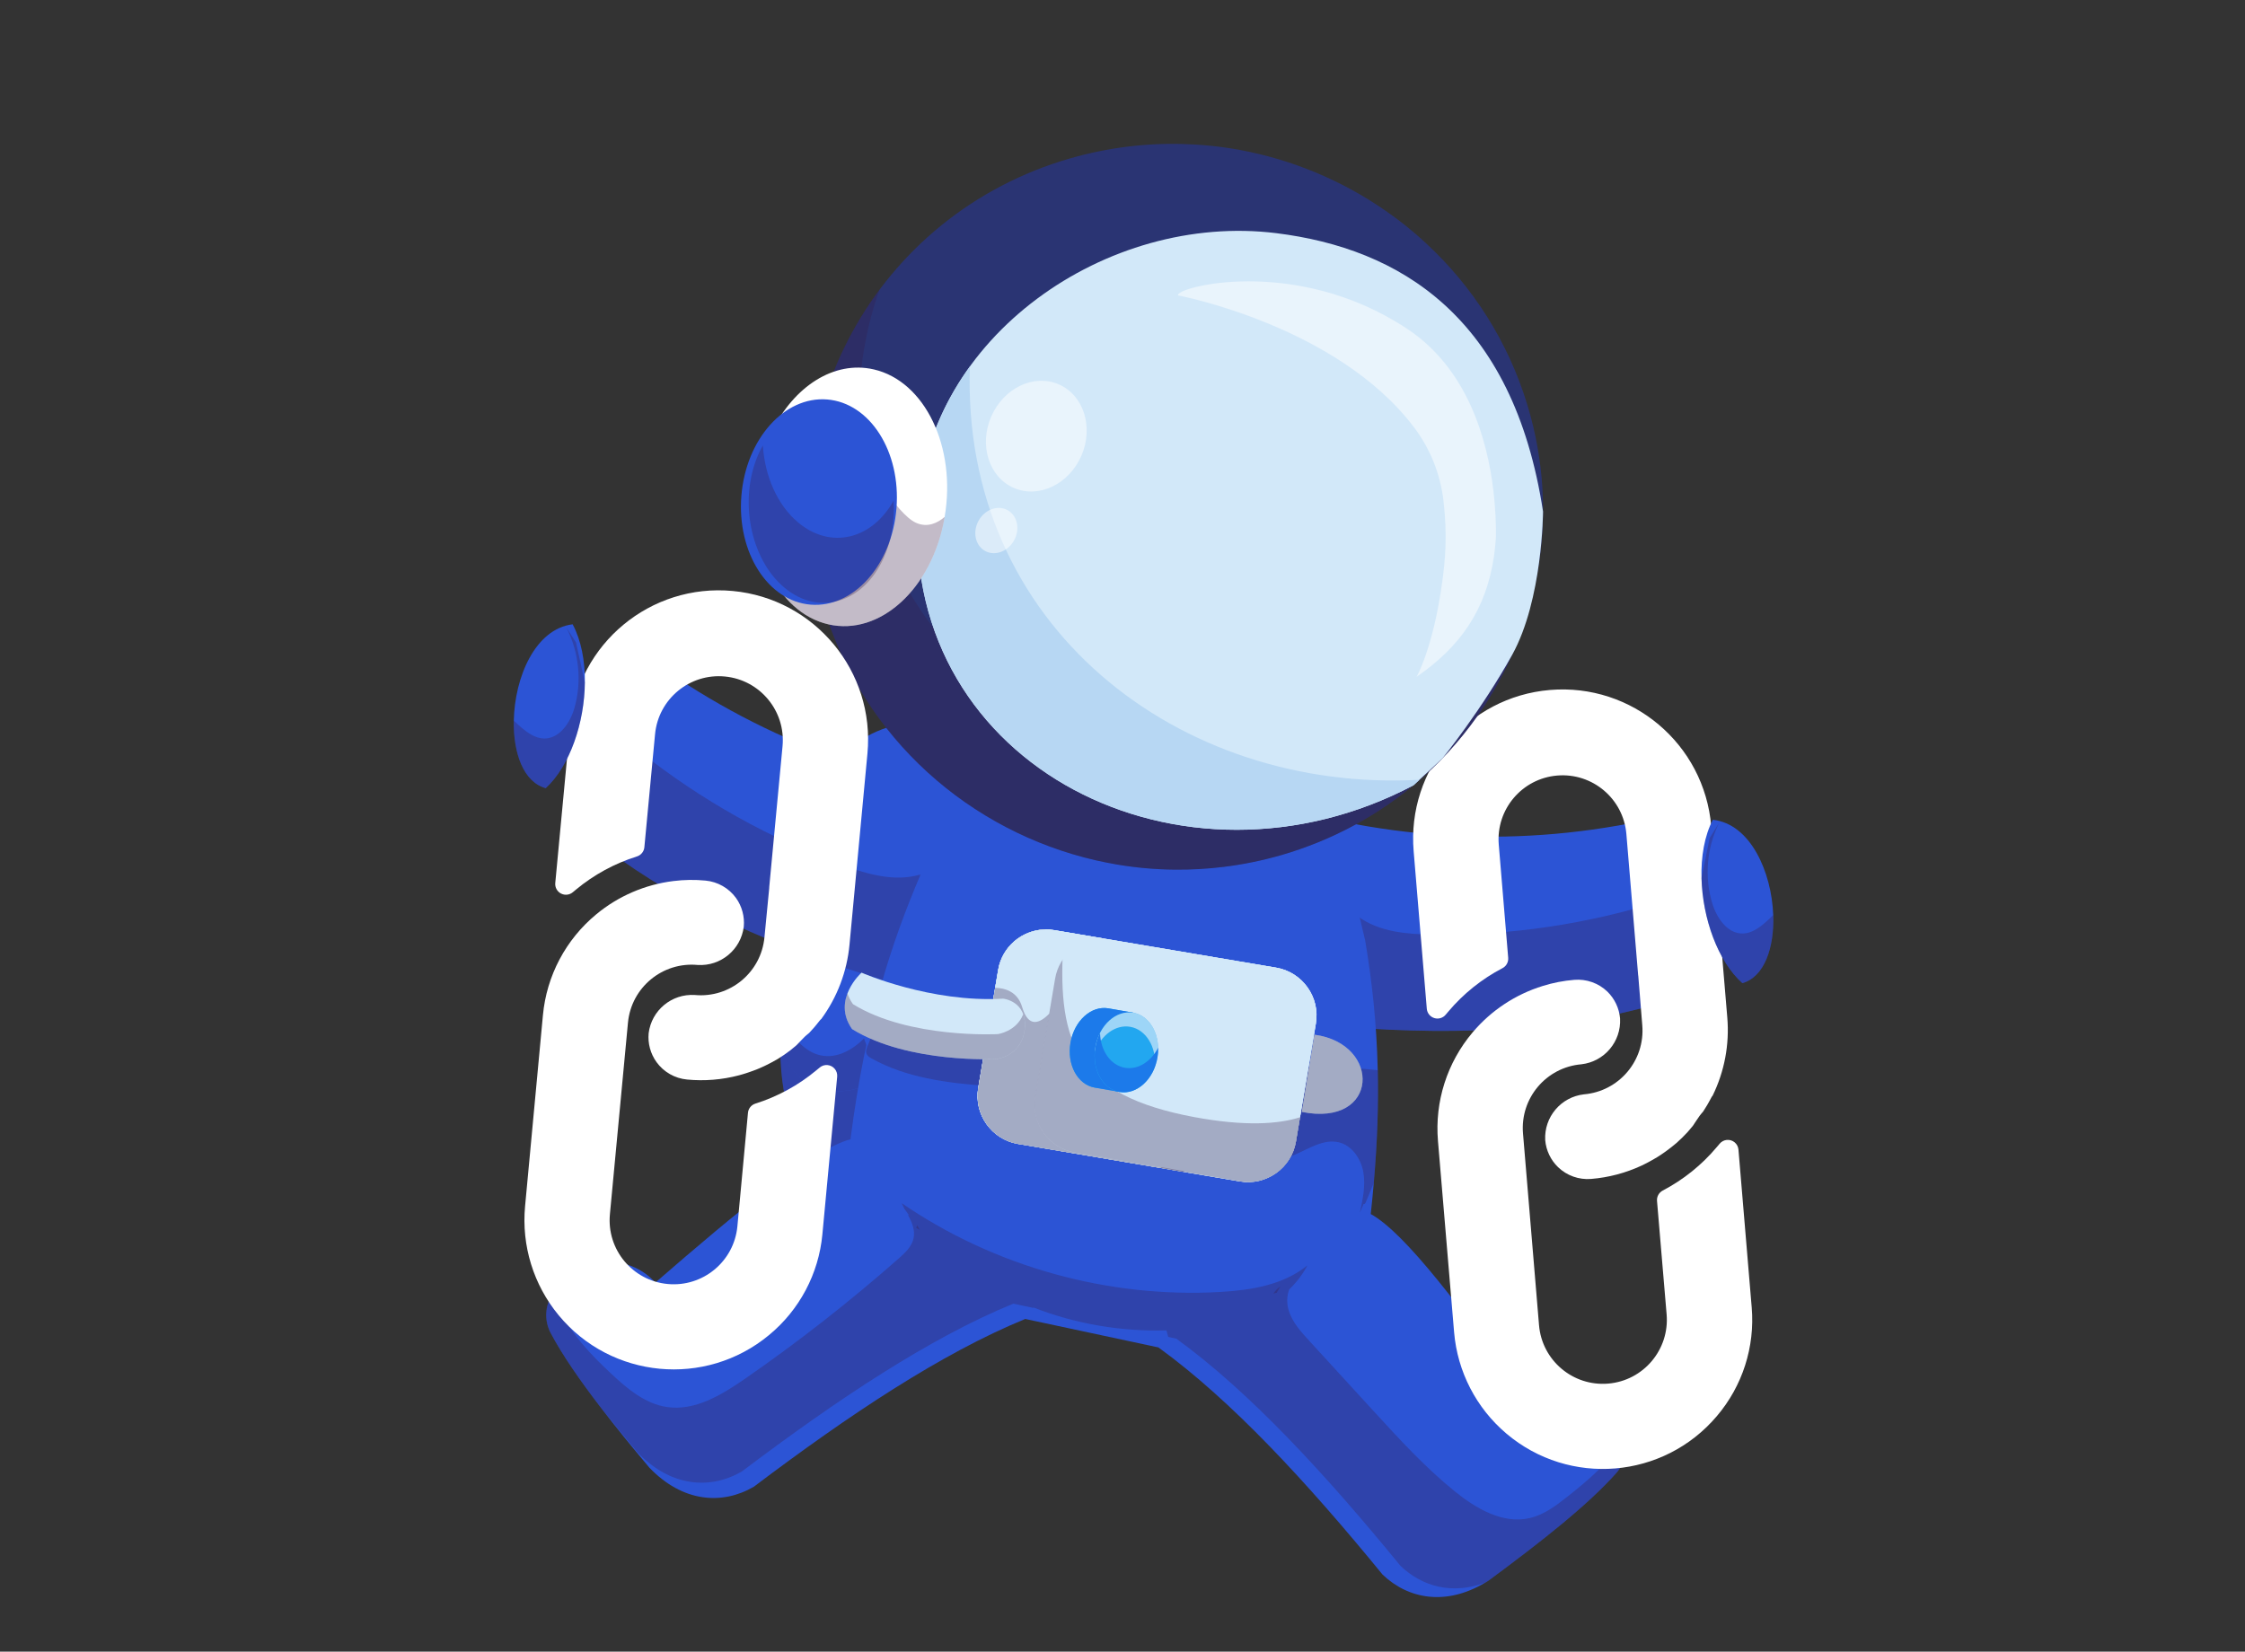 <svg width="530" height="390" viewBox="0 0 530 390" fill="none" xmlns="http://www.w3.org/2000/svg">
<rect x="0" y="0" width="530" height="390" fill="#333333" stroke="none"/>
<path d="M255.815 170.679L254.56 181.985L253.92 187.741L242.891 287.014C242.891 287.014 236.291 285.916 227.567 283.707C225.865 283.273 224.067 282.802 222.233 282.284C208.55 278.458 192.211 272.292 187.131 263.809C179.541 251.139 187.71 197.576 200.139 178.016C205.835 169.05 226.553 168.483 241.033 169.291C242.65 169.376 244.194 169.484 245.63 169.605C251.688 170.064 255.815 170.679 255.815 170.679Z" fill="#2C54D5"/>
<g opacity="0.3">
<path d="M254.562 181.97L253.922 187.725L245.162 266.545L242.893 286.998C242.893 286.998 242.761 286.974 242.495 286.926C242.423 286.913 242.338 286.901 242.242 286.877C242.169 286.865 242.085 286.853 242.001 286.829C241.94 286.817 241.868 286.805 241.807 286.793C241.783 286.781 241.759 286.781 241.723 286.781C241.602 286.757 241.47 286.732 241.337 286.708C241.313 286.708 241.277 286.696 241.24 286.696C241.132 286.672 241.011 286.648 240.878 286.624C240.709 286.588 240.528 286.551 240.347 286.515C240.215 286.491 240.07 286.467 239.925 286.431C239.78 286.407 239.635 286.37 239.479 286.346C239.286 286.31 239.08 286.262 238.875 286.226C238.453 286.141 238.019 286.057 237.548 285.948C237.138 285.864 236.703 285.779 236.245 285.683C235.726 285.574 235.183 285.453 234.616 285.333C232.528 284.874 230.139 284.319 227.569 283.668C227.074 283.547 226.555 283.414 226.048 283.281C225.686 283.185 225.324 283.088 224.95 282.992C224.057 282.75 223.152 282.509 222.235 282.256C208.54 278.431 192.214 272.265 187.133 263.782C180.883 253.344 185.311 215.189 194.011 191.116C189.342 212.583 187.978 236.185 192.696 244.053C195.025 247.938 208.6 237.754 209.517 230.779C211.894 212.788 218.422 190.199 236.812 179.098C237.307 178.82 246.562 181.559 254.562 181.97Z" fill="#371A45"/>
</g>
<path d="M190.128 222.809L208.88 227.226C210.557 227.624 211.752 229.108 211.788 230.87C211.921 237.289 211.45 252.119 204.741 255.993C199.178 259.214 191.226 257.489 187.16 252.698C182.611 247.341 184.336 232.981 185.531 225.935C185.893 223.738 188.005 222.314 190.128 222.809Z" fill="#2C54D5"/>
<g opacity="0.3">
<path d="M211.776 230.853C211.909 237.261 211.45 252.103 204.729 255.976C199.154 259.198 191.214 257.472 187.136 252.682C184.336 249.388 183.914 242.691 184.288 236.38C184.65 239.614 185.603 242.353 187.015 244.259C195.088 255.228 203.981 245.164 203.981 245.164C203.981 245.164 204.789 248.072 205.755 248.374C209.785 249.665 211.004 236.344 211.474 229.441C211.667 229.888 211.764 230.358 211.776 230.853Z" fill="#371A45"/>
</g>
<path d="M246.632 189.03L218.939 234.352C216.2 233.616 213.509 232.868 210.879 232.108C182.667 223.89 160.404 213.428 143.691 200.867L151.221 177.603L157.411 158.465C183.608 176.36 213.232 186.809 246.632 189.03Z" fill="#2C54D5"/>
<g opacity="0.3">
<path d="M218.746 206.59C216.453 215.193 213.823 223.7 210.879 232.111C182.667 223.893 160.404 213.431 143.691 200.87L151.221 177.605C165.58 188.984 181.774 198.046 198.993 204.321C204.773 206.421 211.096 208.243 217.021 206.565L218.746 206.59Z" fill="#371A45"/>
</g>
<path d="M299.098 189.496L308.908 241.696C311.731 241.986 314.507 242.239 317.246 242.457C346.544 244.786 371.063 242.891 391.142 237.087L392.349 212.664L393.35 192.573C362.52 200.006 331.123 199.258 299.098 189.496Z" fill="#2C54D5"/>
<g opacity="0.3">
<path d="M318.955 215.806C318.05 224.663 317.483 233.556 317.266 242.449C346.563 244.778 371.083 242.883 391.162 237.079L392.369 212.656C374.908 218.207 356.555 220.934 338.237 220.681C332.083 220.596 325.531 220.053 320.584 216.385L318.955 215.806Z" fill="#371A45"/>
</g>
<path d="M381.563 347.835C374.963 355.28 363.849 364.053 351.409 373.223C351.155 373.38 350.902 373.537 350.649 373.694C341.357 379.245 332.488 377.616 326.395 371.799C308.488 349.898 290.762 330.7 273.482 318.163L271.576 317.753L246.73 312.444L242.037 311.442C222.283 319.539 200.527 334.019 177.95 351.069C170.457 355.413 161.166 354.749 153.31 346.556C149.28 341.753 145.443 337.06 142.004 332.583C141.98 332.547 141.944 332.51 141.919 332.474C136.924 325.97 132.761 319.973 130.01 314.772C128.453 311.84 128.622 308.268 130.48 305.529C130.541 305.433 130.601 305.348 130.673 305.264C131.289 304.395 131.94 303.611 132.616 302.899C139.47 295.779 149.34 296.878 154.722 302.851C174.005 286.09 191.791 271.405 200.781 269.004C204.449 240.526 210.579 222.366 217.288 206.595L231.526 180.953L315.619 193.913L322.304 222.125C323.824 231.295 324.995 241.118 325.26 252.75C325.441 260.665 325.188 269.426 324.319 279.369C324.126 281.734 323.873 284.171 323.607 286.669C331.776 291.122 345.593 309.584 360.374 330.435C366.987 325.922 376.773 327.153 381.768 335.575C382.348 336.541 382.854 337.603 383.289 338.761C383.373 338.99 383.446 339.219 383.506 339.449C384.351 342.357 383.603 345.53 381.563 347.835Z" fill="#2C54D5"/>
<g opacity="0.3">
<path d="M216.53 289.32C216.735 289.67 216.952 290.032 217.158 290.406C216.868 290.237 216.59 290.068 216.301 289.912L216.53 289.32Z" fill="#371A45"/>
</g>
<g opacity="0.3">
<path d="M301.393 305.25C301.139 305.322 300.898 305.395 300.645 305.455C301.055 304.779 301.598 304.2 302.274 303.766L301.393 305.25Z" fill="#371A45"/>
</g>
<g opacity="0.3">
<path d="M381.563 347.826C374.963 355.271 363.849 364.043 351.409 373.214C351.155 373.371 350.902 373.528 350.649 373.684C342.938 376.593 335.782 374.674 330.618 369.727C312.711 347.826 294.985 328.628 277.706 316.09L275.799 315.68C275.642 315.173 275.497 314.654 275.365 314.135C264.71 314.449 253.91 312.615 244.015 308.742C243.979 308.766 243.955 308.79 243.919 308.826L239.225 307.825C219.472 315.921 197.716 330.401 175.139 347.452C167.646 351.796 158.354 351.132 150.499 342.939C147.53 339.403 144.683 335.928 142.004 332.561C141.98 332.525 141.944 332.489 141.919 332.453C136.924 325.949 132.761 319.952 130.01 314.751C128.453 311.819 128.622 308.247 130.48 305.508C130.541 305.411 130.601 305.327 130.673 305.242C130.975 306.328 131.349 307.378 131.783 308.404C134.498 314.691 139.361 319.771 144.357 324.428C148.122 327.952 152.333 331.475 157.437 332.235C164.038 333.225 170.324 329.4 175.815 325.611C188.485 316.838 200.636 307.33 212.184 297.146C213.68 295.83 215.249 294.358 215.671 292.416C216.093 290.485 215.297 288.578 214.319 286.817C214.44 286.889 214.549 286.949 214.657 287.022C214.271 286.503 213.897 285.996 213.535 285.465L212.871 284.102C234.748 299.112 261.693 306.606 288.191 305.061C295.444 304.639 303.058 303.384 308.669 298.775C307.522 300.935 306.062 302.817 304.349 304.47C303.77 306.039 303.745 307.873 304.252 309.49C305.121 312.253 307.136 314.473 309.091 316.609C314.147 322.136 319.215 327.662 324.271 333.189C330.34 339.813 336.434 346.474 343.409 352.121C348.464 356.224 354.812 359.941 361.147 358.456C364.501 357.684 367.349 355.536 370.052 353.388C374.915 349.551 379.753 345.461 383.035 340.199C383.192 339.946 383.349 339.693 383.494 339.427C384.351 342.347 383.603 345.521 381.563 347.826Z" fill="#371A45"/>
</g>
<g opacity="0.3">
<path d="M324.319 279.336C323.691 280.868 323.064 282.401 322.412 283.933C322.328 284.114 322.207 284.331 322.014 284.307C321.978 284.307 321.942 284.283 321.929 284.247L321.037 286.346C321.724 283.197 322.424 279.939 321.857 276.765C321.29 273.592 319.178 270.467 316.041 269.718C312.493 268.886 309.078 271.191 305.736 272.627C302.659 273.954 299.28 274.581 295.926 274.449C297.917 267.655 299.908 260.862 301.911 254.08C302.08 253.513 302.273 252.91 302.743 252.548C303.19 252.21 303.769 252.162 304.324 252.137C311.299 251.763 318.322 251.944 325.272 252.705C325.441 260.632 325.187 269.381 324.319 279.336Z" fill="#371A45"/>
</g>
<g opacity="0.3">
<path d="M234.657 255.78C234.355 256.395 233.511 256.443 232.823 256.395C223.495 255.719 213.914 254.476 205.745 249.915C205.299 249.662 204.84 249.384 204.623 248.926C204.309 248.274 204.587 247.514 204.876 246.838C205.588 245.137 206.312 243.435 207.024 241.734C207.157 241.432 207.29 241.107 207.531 240.889C208.219 240.25 209.317 240.636 210.174 240.998C218.632 244.642 228.346 244.389 236.865 247.876C236.165 250.82 235.224 253.704 234.017 256.48C233.945 256.648 233.824 256.842 233.643 256.817C233.462 256.793 233.583 256.419 233.692 256.564" fill="#371A45"/>
</g>
<path d="M292.739 278.964L240.309 270.107C234.107 269.057 229.884 263.12 230.934 256.906L235.652 229.008C236.569 223.566 241.239 219.656 246.56 219.475C247.308 219.439 248.08 219.499 248.853 219.632L301.27 228.489C307.485 229.539 311.708 235.476 310.646 241.69L306.917 263.784L305.94 269.588C304.89 275.79 298.953 280.014 292.739 278.964Z" fill="#D2E8F9"/>
<path d="M292.739 278.964L240.309 270.107C234.107 269.057 229.884 263.12 230.934 256.906L235.652 229.008C236.569 223.566 241.239 219.656 246.56 219.475C247.308 219.439 248.08 219.499 248.853 219.632L301.27 228.489C307.485 229.539 311.708 235.476 310.646 241.69L306.917 263.784L305.94 269.588C304.89 275.79 298.953 280.014 292.739 278.964Z" fill="#D2E8F9"/>
<path d="M292.739 278.964L240.309 270.107C234.107 269.057 229.884 263.12 230.934 256.906L235.652 229.008C236.569 223.566 241.239 219.656 246.56 219.475C247.308 219.439 248.08 219.499 248.853 219.632L301.27 228.489C307.485 229.539 311.708 235.476 310.646 241.69L306.917 263.784L305.94 269.588C304.89 275.79 298.953 280.014 292.739 278.964Z" fill="#D2E8F9"/>
<g opacity="0.3">
<path d="M292.825 278.969L240.395 270.112C234.193 269.062 229.97 263.126 231.02 256.911L235.738 229.013C236.655 223.571 241.324 219.661 246.646 219.48C249.288 221.966 250.966 223.547 250.966 223.547C249.735 246.377 254.224 258.613 281.953 263.777C293.923 265.997 301.815 265.454 307.003 263.789L306.026 269.593C304.964 275.808 299.027 280.019 292.825 278.969Z" fill="#371A45"/>
</g>
<path d="M274.23 275.628L274.097 275.809L240.323 270.101C235.773 269.329 232.298 265.938 231.176 261.727C230.766 260.194 230.669 258.565 230.947 256.9L233.034 244.508L233.722 240.417L234.941 233.237L235.653 229.002C236.703 222.788 242.639 218.576 248.842 219.614L260.172 221.533C254.79 221.629 250.036 225.563 249.095 231.053L247.695 239.331L246.549 246.125L244.377 258.964C243.339 265.166 247.563 271.103 253.765 272.152L274.23 275.628Z" fill="#D2E8F9"/>
<g opacity="0.3">
<path d="M279.587 276.537L279.455 276.718L240.323 270.106C235.773 269.334 232.298 265.943 231.176 261.732C230.766 260.199 230.669 258.57 230.947 256.905L233.034 244.512L233.722 240.422L234.941 233.242C237.27 233.315 240.226 234.135 241.3 237.767C242.784 242.799 245.451 241.665 247.707 239.348L246.561 246.141L244.389 258.98C243.351 265.183 247.575 271.119 253.777 272.169L279.587 276.537Z" fill="#371A45"/>
</g>
<path d="M267.375 248.729C267.194 249.755 264.286 257.828 264.286 257.828C264.286 257.828 261.655 257.369 258.409 256.802C254.367 256.09 251.821 251.336 252.726 246.171C253.631 241.007 257.637 237.399 261.679 238.099C264.406 238.581 267.556 239.124 267.556 239.124C267.556 239.124 267.676 247.052 267.375 248.729Z" fill="#22A7F0"/>
<path d="M267.375 248.729C267.194 249.755 264.286 257.828 264.286 257.828C264.286 257.828 261.655 257.369 258.409 256.802C254.367 256.09 251.821 251.336 252.726 246.171C253.631 241.007 257.637 237.399 261.679 238.099C264.406 238.581 267.556 239.124 267.556 239.124C267.556 239.124 267.676 247.052 267.375 248.729Z" fill="#1C7AEA"/>
<path d="M273.229 249.77C274.132 244.604 271.587 239.842 267.543 239.135C263.5 238.428 259.489 242.042 258.585 247.208C257.682 252.375 260.227 257.136 264.271 257.843C268.314 258.551 272.325 254.936 273.229 249.77Z" fill="#22A7F0"/>
<g opacity="0.7">
<path d="M258.614 247.213C258.541 247.599 258.493 247.985 258.469 248.359C259.965 244.401 263.38 241.855 266.831 242.458C270.572 243.11 273.033 247.237 272.659 251.943C272.925 251.255 273.118 250.531 273.25 249.771C274.155 244.606 271.609 239.852 267.567 239.14C263.525 238.428 259.506 242.048 258.614 247.213Z" fill="#D2E8F9"/>
</g>
<path d="M258.612 247.213C257.707 252.377 260.253 257.132 264.296 257.844C268.338 258.543 272.344 254.936 273.249 249.771C273.394 248.963 273.454 248.154 273.43 247.37C271.753 250.664 268.664 252.667 265.563 252.124C262.16 251.533 259.807 248.07 259.698 243.895C259.192 244.884 258.817 246.006 258.612 247.213Z" fill="#1C7AEA"/>
<path d="M236.84 235.81C236.84 235.81 242.487 236.365 241.932 242.833C241.377 249.3 235.331 250.061 235.331 250.061C235.331 250.061 214.468 251.207 201.159 242.99C196.235 236.039 203.391 229.668 203.391 229.668C203.391 229.668 219.681 236.823 236.84 235.81Z" fill="#D2E8F9"/>
<g opacity="0.3">
<path d="M235.323 250.056C235.323 250.056 214.46 251.203 201.15 242.985C198.954 239.884 199.159 236.904 200.052 234.551C200.33 235.383 200.752 236.24 201.367 237.109C214.665 245.314 235.54 244.18 235.54 244.18C235.54 244.18 239.908 243.625 241.562 239.498C241.875 240.379 242.032 241.477 241.924 242.816C241.381 249.296 235.323 250.056 235.323 250.056Z" fill="#371A45"/>
</g>
<path d="M307.312 262.549C325.63 266.242 326.233 246.428 310.293 244.316L307.312 262.549Z" fill="#D2E8F9"/>
<g opacity="0.3">
<path d="M307.312 262.549C325.63 266.242 326.233 246.428 310.293 244.316L307.312 262.549Z" fill="#371A45"/>
</g>
<path d="M371.657 231.365C369.127 231.57 366.627 232.056 364.204 232.813C357.766 234.801 352.033 238.593 347.684 243.74C341.634 250.872 338.68 260.123 339.479 269.441L343.287 314.59C344.076 323.886 348.518 332.49 355.639 338.516C370.5 351.091 392.741 349.239 405.317 334.378C411.369 327.267 414.33 318.033 413.544 308.728L410.417 271.472C410.363 270.798 410.04 270.174 409.521 269.74C408.454 268.849 406.866 268.991 405.974 270.059L405.324 270.828C401.774 275.059 397.43 278.555 392.539 281.12C391.634 281.589 391.102 282.558 391.19 283.573L393.458 310.379C394.156 318.697 387.979 326.007 379.66 326.705C371.342 327.403 364.032 321.226 363.334 312.907L359.55 267.613C358.858 259.306 365.025 252.008 373.332 251.306C378.755 250.684 382.757 245.949 382.465 240.498C382.262 238.087 381.197 235.83 379.466 234.14C377.382 232.138 374.538 231.127 371.657 231.365Z" fill="white"/>
<path d="M365.913 162.92C346.513 164.549 332.106 181.596 333.735 200.996L336.84 238.201C336.928 239.225 337.63 240.092 338.614 240.392C339.596 240.697 340.666 240.374 341.314 239.576L341.916 238.864C345.469 234.644 349.813 231.16 354.704 228.608C355.609 228.138 356.141 227.17 356.053 226.154L353.829 199.453C353.131 191.134 359.309 183.824 367.627 183.126C375.946 182.428 383.255 188.605 383.954 196.924L386.728 230.19L386.771 230.49L387.709 242.096C388.402 250.403 382.234 257.7 373.928 258.403C368.505 259.024 364.503 263.76 364.794 269.21C365.001 271.638 366.08 273.909 367.832 275.601C369.916 277.604 372.76 278.614 375.64 278.376C379.757 278.039 383.78 276.976 387.525 275.235C388.059 274.993 388.554 274.72 389.068 274.462C389.583 274.204 390.075 273.895 390.57 273.621C391.065 273.348 391.557 273.038 392.014 272.732L393.28 271.857C394.123 271.251 394.927 270.611 395.727 269.937C396.671 269.106 397.569 268.226 398.418 267.299L399.556 265.953L399.653 265.838L400.494 264.57C400.832 264.131 401.11 263.607 401.533 263.107L402.085 262.453L403.014 260.964L403.419 260.251L404.131 258.941L404.31 258.729C407.115 253.003 408.315 246.623 407.78 240.268L403.989 195.1C402.361 175.699 385.314 161.292 365.913 162.92Z" fill="white"/>
<path d="M411.337 232.147C405.545 226.995 401.937 216.823 401.696 207.35C401.551 202.27 402.383 197.395 404.362 193.57C413.243 194.524 418.251 205.878 418.625 216.075C418.891 223.689 416.574 230.663 411.337 232.147Z" fill="#2C54D5"/>
<g opacity="0.3">
<path d="M411.333 232.145C405.541 226.992 401.933 216.82 401.691 207.348C402.331 204.186 402.97 201.025 403.622 197.875L405.83 194.34C402.922 200.168 402.343 207.106 404.237 213.321C405.299 216.82 407.87 220.549 411.526 220.428C413.517 220.356 415.278 219.113 416.775 217.809C417.402 217.254 418.018 216.675 418.609 216.084C418.886 223.686 416.57 230.66 411.333 232.145Z" fill="#371A45"/>
</g>
<path d="M348.648 169.281C340.358 180.961 329.064 190.615 315.453 197.022C312.678 198.325 309.806 199.496 306.861 200.521C305.425 201.028 303.953 201.487 302.469 201.921C297.98 203.212 293.467 204.129 288.967 204.684C285.081 205.167 281.208 205.384 277.37 205.348C272.737 205.312 268.139 204.889 263.627 204.129C261.985 203.84 260.356 203.514 258.727 203.152C229.104 196.358 203.836 174.421 194.509 143.579C180.753 98.136 206.793 50.605 252.658 37.392C261.491 34.858 270.432 33.76 279.18 34.001C280.206 34.025 281.232 34.074 282.257 34.134C284.997 34.303 287.724 34.593 290.402 35.015C296.617 35.992 302.686 37.633 308.49 39.878C314.294 42.122 319.857 44.97 325.046 48.373C326.699 49.459 328.316 50.581 329.897 51.776C332.262 53.561 334.542 55.468 336.726 57.507C347.623 67.607 356.045 80.603 360.618 95.734C368.522 121.859 363.261 148.683 348.648 169.281Z" fill="#2A3473"/>
<g opacity="0.3">
<path d="M194.498 143.554C203.826 174.409 229.105 196.346 258.717 203.127C260.334 203.501 261.963 203.827 263.604 204.105C268.117 204.865 272.702 205.287 277.348 205.336C281.185 205.372 285.071 205.155 288.944 204.672C293.457 204.117 297.958 203.2 302.459 201.909C303.943 201.462 305.415 201.004 306.851 200.509C309.807 199.483 312.667 198.313 315.442 197.01C329.053 190.614 340.348 180.961 348.638 169.268C353.187 162.849 356.843 155.826 359.462 148.405C351.292 159.374 340.42 168.436 327.425 174.541C324.649 175.845 321.789 177.015 318.833 178.041C317.397 178.548 315.925 178.994 314.441 179.44C309.952 180.732 305.439 181.649 300.938 182.204C297.053 182.686 293.179 182.904 289.342 182.867C284.709 182.819 280.111 182.409 275.598 181.637C273.957 181.347 272.316 181.021 270.699 180.659C241.075 173.878 215.808 151.928 206.48 121.086C201.026 103.095 201.835 84.765 207.627 68.379C192.121 89.182 186.377 116.73 194.498 143.554Z" fill="#371A45"/>
</g>
<path d="M333.713 185.415C279.256 214.182 213.42 181.131 216.666 120.605C218.874 79.421 261.409 50.099 301.326 55.059C330.382 58.666 357.243 74.739 364.278 120.774C364.278 120.774 364.205 141.601 357.002 154.609C349.798 167.616 340.555 179.044 340.555 179.044L333.713 185.415Z" fill="#D2E8F9"/>
<path d="M216.678 120.592C213.432 181.13 279.256 214.181 333.713 185.414L335.1 184.123C278.435 187.26 226.838 147.802 228.974 86.527C221.879 96.313 217.354 107.885 216.678 120.592Z" fill="#B7D7F3"/>
<path d="M178.884 112.275C175.928 128.89 183.397 144.637 195.573 147.425C207.748 150.212 220.008 139.002 222.964 122.387C222.988 122.278 223 122.169 223.012 122.061C225.824 105.554 218.354 90 206.276 87.224C196.876 85.064 187.415 91.267 182.239 101.861C180.718 104.986 179.56 108.498 178.884 112.275Z" fill="white"/>
<g opacity="0.3">
<path d="M178.884 112.277C175.928 128.893 183.397 144.64 195.573 147.427C207.748 150.214 220.008 139.004 222.964 122.389C222.988 122.28 223 122.171 223.012 122.063C221.371 123.463 218.994 124.669 216.267 123.451C211.501 121.327 204.526 108.596 204.526 108.596C204.526 108.596 194.873 105.616 182.227 101.863C180.718 104.989 179.56 108.5 178.884 112.277Z" fill="#371A45"/>
</g>
<path d="M211.638 120.015C212.709 106.636 205.381 95.134 195.271 94.325C185.16 93.516 176.096 103.705 175.025 117.084C173.954 130.463 181.282 141.965 191.393 142.774C201.503 143.583 210.568 133.394 211.638 120.015Z" fill="#2C54D5"/>
<g opacity="0.3">
<path d="M208.606 131.779C210.513 127.592 211.249 122.862 210.959 118.24C205.807 127.435 196.057 129.788 188.407 123.356C183.459 119.205 180.539 112.327 180.093 105.172C179.767 105.751 179.453 106.366 179.164 106.994C174.325 117.673 177.004 131.875 185.137 138.717C193.269 145.559 203.78 142.446 208.606 131.779Z" fill="#371A45"/>
</g>
<g opacity="0.5">
<path d="M278.131 69.757C278.131 69.757 315.574 76.816 333.77 100.841C333.794 100.865 333.807 100.889 333.831 100.913C337.656 105.969 340.033 111.954 340.769 118.205C341.734 126.47 341.179 132.299 340.479 137.415C338.368 152.957 334.422 159.823 334.422 159.823C344.498 152.872 350.808 144.269 352.703 131.333C352.884 130.054 353.029 128.739 353.125 127.375C353.149 127.062 353.161 126.748 353.174 126.434C353.186 126.434 353.174 126.422 353.174 126.41C353.186 123.635 353.053 119.991 352.57 115.888C351.098 103.508 346.344 86.964 332.153 77.6C305.619 60.08 277.057 67.947 278.131 69.757Z" fill="white"/>
</g>
<g opacity="0.5">
<path d="M255.303 107.601C258.232 100.845 255.837 93.3 249.955 90.751C244.073 88.201 236.931 91.612 234.002 98.368C231.073 105.124 233.468 112.668 239.35 115.218C245.232 117.768 252.374 114.357 255.303 107.601Z" fill="white"/>
</g>
<g opacity="0.5">
<path d="M239.414 127.58C240.876 124.916 240.181 121.724 237.862 120.451C235.543 119.178 232.477 120.306 231.015 122.97C229.553 125.633 230.247 128.825 232.567 130.098C234.886 131.371 237.951 130.244 239.414 127.58Z" fill="white"/>
</g>
<g clip-path="url(#clip0_1191_215)">
<path d="M166.562 207.929C164.035 207.684 161.489 207.721 158.97 208.039C152.282 208.861 145.97 211.583 140.782 215.881C133.569 221.834 129.03 230.419 128.172 239.732L123.957 284.845C123.094 294.134 125.949 303.387 131.896 310.575C144.306 325.574 166.525 327.673 181.525 315.263C188.736 309.331 193.28 300.765 194.147 291.467L197.64 254.243C197.706 253.57 197.498 252.899 197.063 252.381C196.17 251.315 194.582 251.175 193.516 252.068L192.741 252.711C188.5 256.25 183.608 258.925 178.34 260.587C177.367 260.889 176.672 261.749 176.58 262.764L174.085 289.549C173.305 297.86 165.935 303.966 157.624 303.186C149.313 302.406 143.207 295.036 143.987 286.725L148.251 241.473C149.035 233.174 156.393 227.079 164.693 227.852C170.14 228.197 174.915 224.242 175.589 218.825C175.814 216.416 175.164 214.006 173.759 212.037C172.06 209.699 169.439 208.202 166.562 207.929Z" fill="white"/>
<path d="M172.982 139.546C153.599 137.727 136.411 151.966 134.592 171.349L131.087 208.518C130.993 209.542 131.531 210.52 132.447 210.988C133.36 211.462 134.469 211.333 135.249 210.661L135.966 210.067C140.208 206.54 145.099 203.876 150.363 202.227C151.337 201.924 152.032 201.064 152.123 200.05L154.644 173.374C155.424 165.063 162.794 158.957 171.105 159.737C179.417 160.517 185.522 167.887 184.742 176.198L181.606 209.432L181.595 209.735L180.472 221.324C179.688 229.623 172.33 235.719 164.03 234.945C158.583 234.6 153.808 238.556 153.134 243.972C152.909 246.398 153.571 248.824 154.997 250.799C156.695 253.137 159.316 254.634 162.193 254.907C166.304 255.302 170.453 254.965 174.446 253.911C175.014 253.768 175.549 253.586 176.101 253.423C176.653 253.26 177.192 253.042 177.727 252.86C178.263 252.678 178.802 252.461 179.305 252.24L180.706 251.602C181.642 251.153 182.547 250.666 183.454 250.143C184.529 249.492 185.569 248.784 186.568 248.021L187.925 246.897L188.041 246.801L189.092 245.701C189.503 245.329 189.868 244.862 190.373 244.444L191.032 243.898L192.209 242.596L192.733 241.966L193.665 240.802L193.878 240.625C197.65 235.483 199.956 229.415 200.55 223.065L204.785 177.936C206.604 158.553 192.366 141.365 172.982 139.546Z" fill="white"/>
</g>
<path d="M128.842 186.1C134.549 180.851 137.988 170.63 138.073 161.146C138.133 156.066 137.216 151.203 135.189 147.414C126.32 148.512 121.505 159.951 121.3 170.148C121.143 177.774 123.581 184.7 128.842 186.1Z" fill="#2C54D5"/>
<g opacity="0.3">
<path d="M128.841 186.101C134.549 180.852 137.988 170.631 138.072 161.147C137.372 157.997 136.684 154.848 135.985 151.699L133.716 148.199C136.709 153.979 137.408 160.905 135.623 167.156C134.621 170.667 132.099 174.444 128.443 174.384C126.452 174.348 124.678 173.129 123.158 171.85C122.518 171.307 121.891 170.74 121.287 170.148C121.143 177.775 123.58 184.701 128.841 186.101Z" fill="#371A45"/>
</g>
<defs>
<clipPath id="clip0_1191_215">
<rect width="151.094" height="151.094" fill="white" transform="translate(58 221.391) rotate(-39.639)"/>
</clipPath>
</defs>
</svg>
